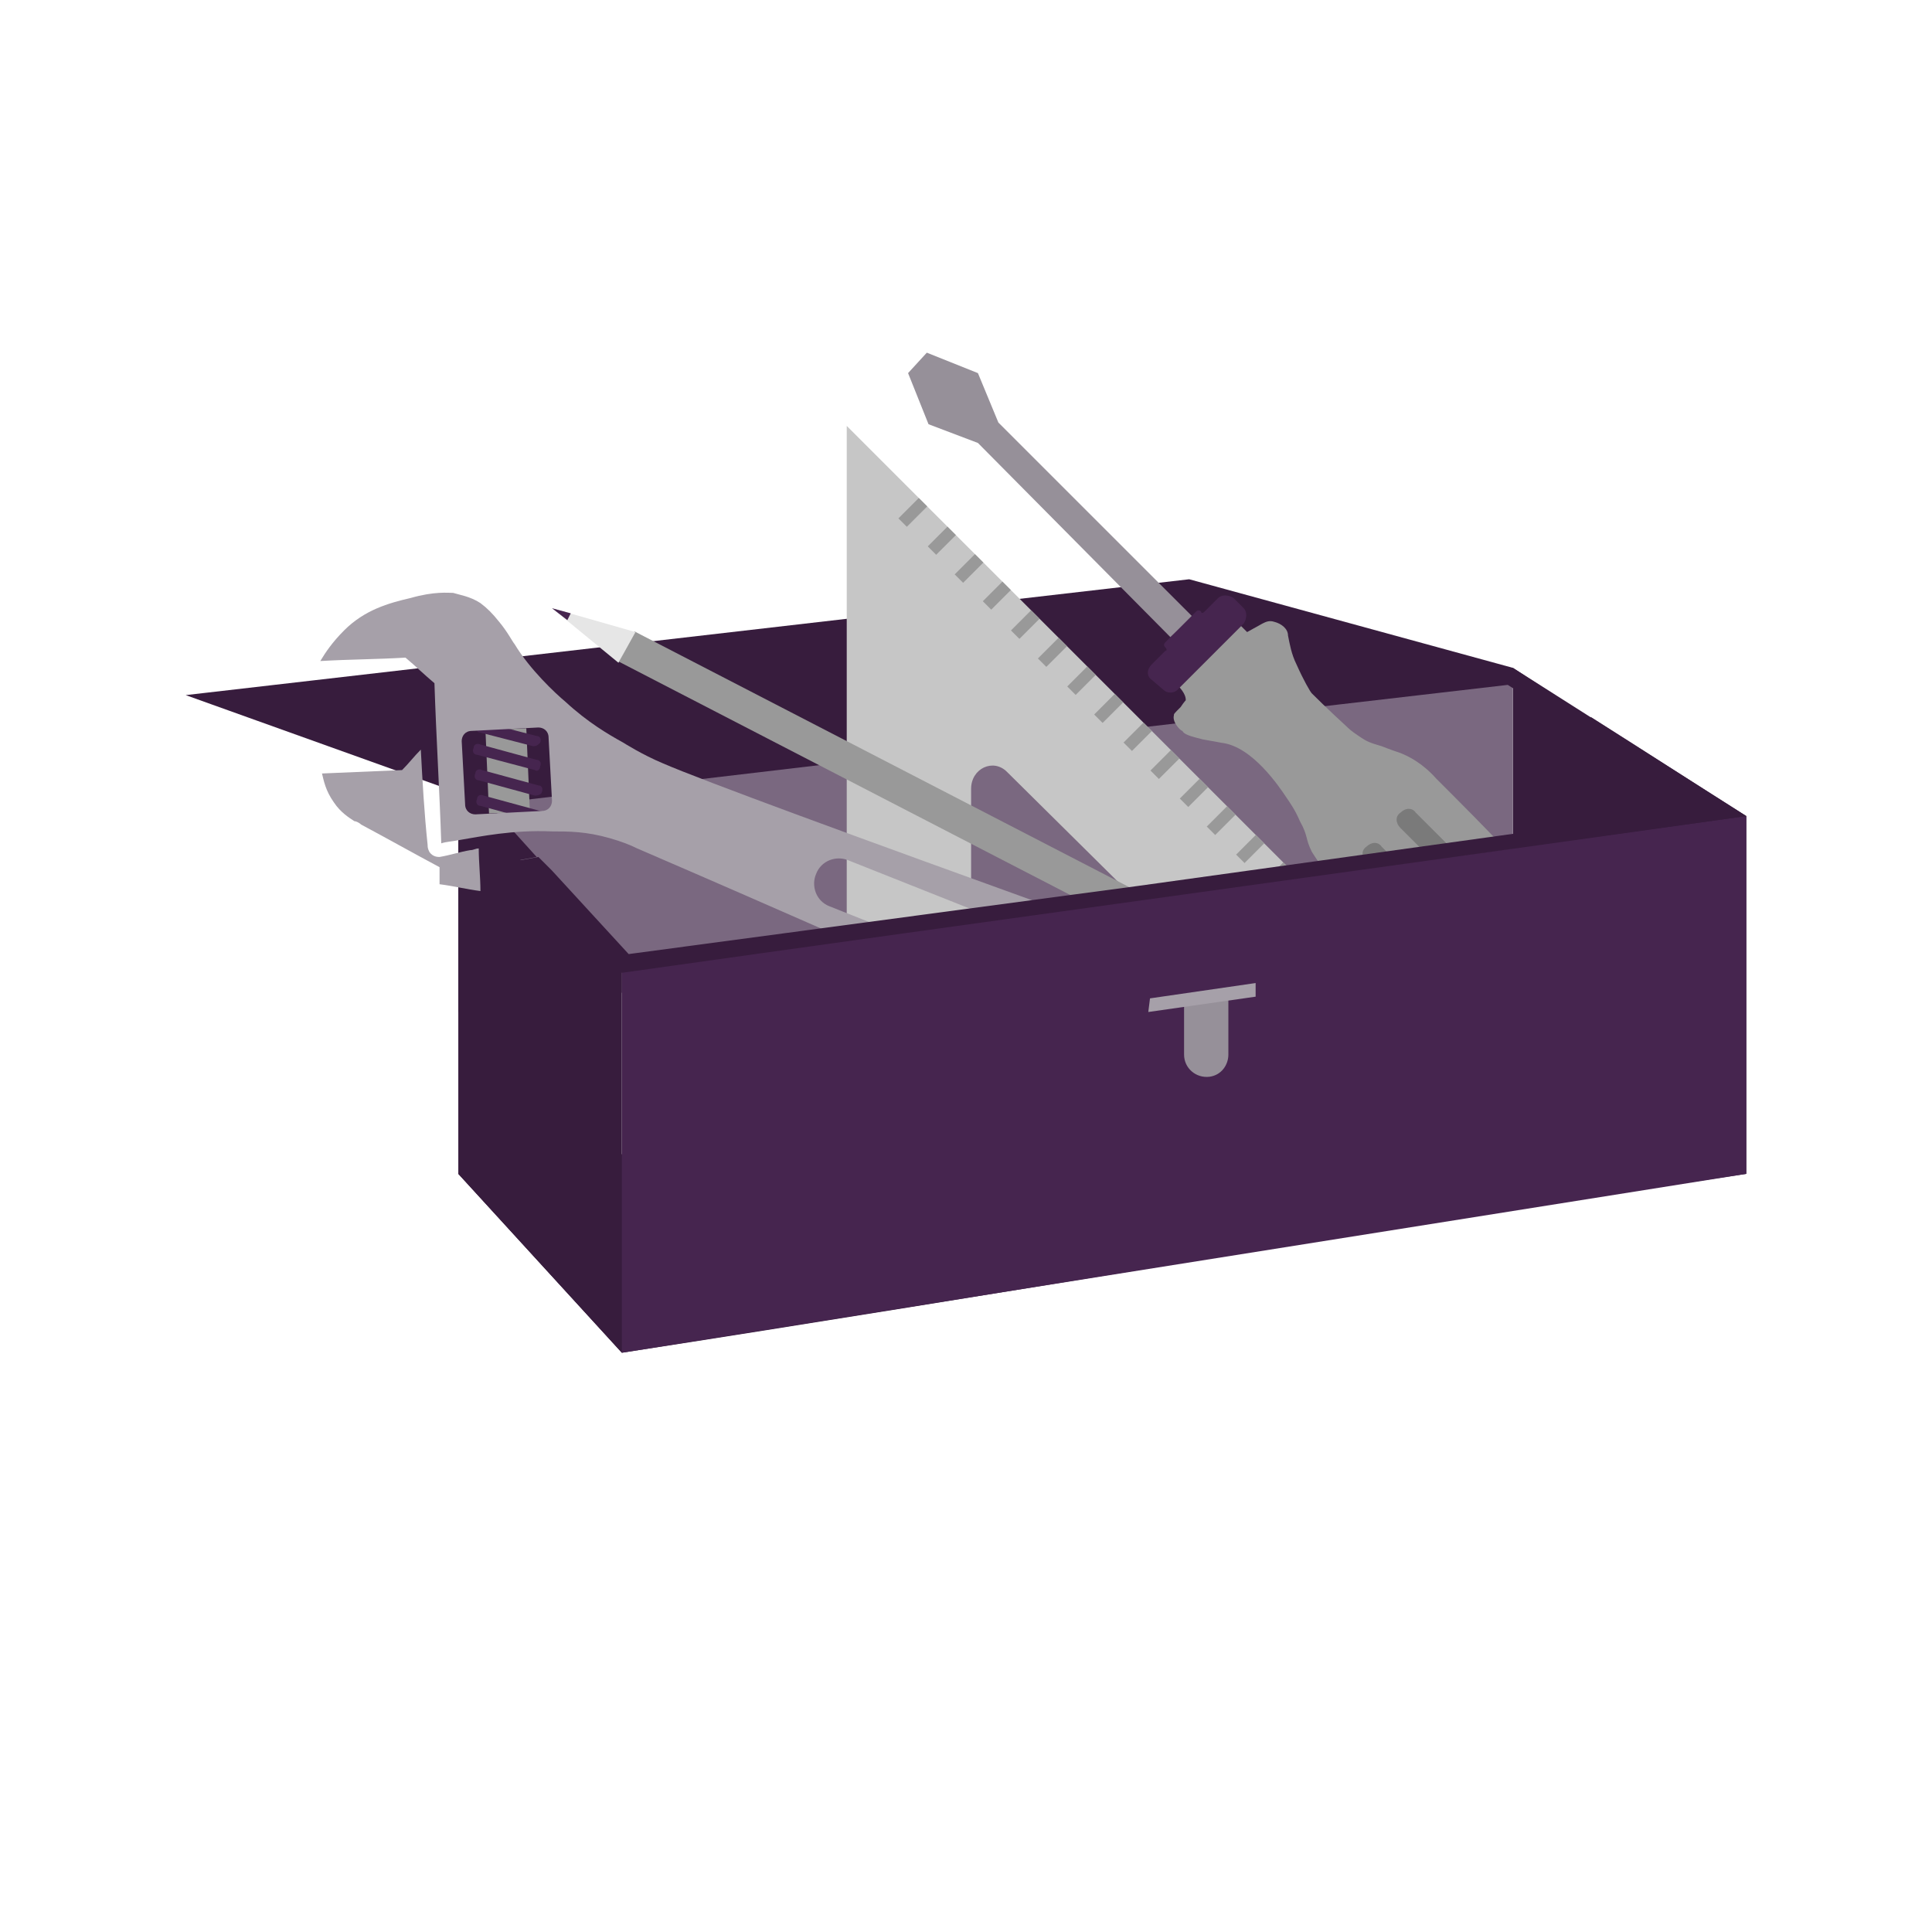 <?xml version="1.0" encoding="utf-8"?>
<!-- Generator: Adobe Illustrator 26.5.0, SVG Export Plug-In . SVG Version: 6.00 Build 0)  -->
<svg version="1.1" id="Laag_1" xmlns="http://www.w3.org/2000/svg" xmlns:xlink="http://www.w3.org/1999/xlink" x="0px" y="0px"
	 viewBox="0 0 113.4 113.4" style="enable-background:new 0 0 113.4 113.4;" xml:space="preserve">
<style type="text/css">
	.st0{fill:#46254F;}
	.st1{fill:none;stroke:#46254F;stroke-width:3;stroke-miterlimit:10;}
	.st2{fill:#FFFFFF;stroke:#46254F;stroke-width:3;stroke-miterlimit:10;}
	.st3{fill:none;stroke:#46254F;stroke-miterlimit:10;}
	.st4{fill:#34203D;}
	.st5{fill:#2C1C35;}
	.st6{fill:#2D1C35;}
	.st7{fill:#C6724C;}
	.st8{clip-path:url(#SVGID_00000173136938350503631640000000447509890607601062_);}
	.st9{fill:#AF5332;}
	.st10{fill:none;}
	.st11{fill:#51C185;}
	.st12{fill:#E5D2C7;}
	.st13{clip-path:url(#SVGID_00000130628268184977953140000013460191828736804247_);}
	.st14{fill:#F2E5DE;}
	.st15{fill:#3A2445;}
	.st16{clip-path:url(#SVGID_00000138531269622199221370000007153778260443401125_);}
	.st17{fill:#4CE593;}
	.st18{fill:#665270;}
	.st19{clip-path:url(#SVGID_00000067209010181597068740000003276113781919623843_);}
	.st20{clip-path:url(#SVGID_00000119832490529216345850000017666220467730259107_);}
	.st21{fill:#0295FF;}
	.st22{clip-path:url(#SVGID_00000123402515196585496160000011792638460276040857_);}
	.st23{fill:#F2F2F2;}
	.st24{fill:#C3BBC6;}
	.st25{clip-path:url(#SVGID_00000181050868196633686180000004977557378377075618_);}
	.st26{fill:#543D5E;}
	.st27{clip-path:url(#SVGID_00000174561546125194049560000000479232705538495674_);}
	.st28{clip-path:url(#SVGID_00000041289125242761195210000001067368966325735327_);}
	.st29{clip-path:url(#SVGID_00000142166128910549704640000002711810999248727425_);}
	.st30{fill:#C7724C;}
	.st31{clip-path:url(#SVGID_00000178204363950344792800000004313430374626214069_);}
	.st32{fill:#4B4668;}
	.st33{clip-path:url(#SVGID_00000155828814926720232030000014052396818180886677_);}
	.st34{fill:#999999;}
	.st35{fill:#C2BAC5;}
	.st36{fill:#F6F6F6;}
	.st37{fill:#45254E;}
	.st38{fill:#F1F1F1;}
	.st39{fill:#C6C6C6;}
	.st40{fill:#A6A0A9;}
	.st41{fill:#371C3D;}
	.st42{fill:#7A6880;}
	.st43{fill:#9D9D9C;}
	.st44{fill:#969099;}
	.st45{fill:#FFFFFF;}
	.st46{fill:none;stroke:#999999;stroke-width:3;stroke-miterlimit:10;}
	.st47{fill:#FFFFFF;stroke:#999999;stroke-width:3;stroke-miterlimit:10;}
	.st48{fill:#E6E6E6;}
	.st49{clip-path:url(#SVGID_00000106844639631281855630000009568864857059697087_);fill:#999999;}
	.st50{clip-path:url(#SVGID_00000011025468502841063670000009892495745529614000_);fill:#999999;}
	.st51{clip-path:url(#SVGID_00000009568611858464419160000008369487869228261799_);fill:#999999;}
	.st52{clip-path:url(#SVGID_00000074434852081954193930000015696764565064144563_);fill:#999999;}
	.st53{clip-path:url(#SVGID_00000096768207112608033040000015138430451217284013_);fill:#999999;}
	.st54{clip-path:url(#SVGID_00000150076749770898683150000001481628529308460945_);fill:#999999;}
	.st55{clip-path:url(#SVGID_00000177482028658980556810000005785334026374541490_);fill:#999999;}
	.st56{clip-path:url(#SVGID_00000031197533370810444500000002453371214440051330_);fill:#999999;}
	.st57{clip-path:url(#SVGID_00000103251755104688490500000010321149147189981077_);fill:#999999;}
	.st58{clip-path:url(#SVGID_00000018926966448317845530000003612125105394483366_);fill:#999999;}
	.st59{clip-path:url(#SVGID_00000128477207722688378780000017005437552207315612_);fill:#999999;}
	.st60{clip-path:url(#SVGID_00000050660975854604070140000005393332680223845280_);fill:#999999;}
	.st61{fill:#7A7A7A;}
	.st62{fill:#6A5B6F;}
	.st63{fill:none;stroke:#999999;stroke-miterlimit:10;}
	.st64{fill:none;stroke:#46254F;stroke-width:3;stroke-linecap:round;stroke-miterlimit:10;}
	.st65{fill:none;stroke:#999999;stroke-width:3;stroke-linecap:round;stroke-miterlimit:10;}
	.st66{fill:#FFFFFF;stroke:#E6E6E6;stroke-miterlimit:10;}
	.st67{fill:none;stroke:#999999;stroke-width:2;stroke-linecap:round;stroke-linejoin:round;stroke-miterlimit:10;}
	.st68{fill:none;stroke:#999999;stroke-width:2;stroke-linecap:round;stroke-miterlimit:10;}
	.st69{fill:none;stroke:#46254F;stroke-width:2;stroke-linecap:round;stroke-linejoin:round;stroke-miterlimit:10;}
	.st70{fill:none;stroke:#46254F;stroke-width:2;stroke-linecap:round;stroke-miterlimit:10;}
	.st71{fill:#E6E6E6;stroke:#999999;stroke-miterlimit:10;}
	.st72{fill:#E6E6E6;stroke:#46254F;stroke-miterlimit:10;}
	.st73{fill:#999999;stroke:#E6E6E6;stroke-miterlimit:10;}
	.st74{fill:#46254F;stroke:#E6E6E6;stroke-miterlimit:10;}
	.st75{clip-path:url(#SVGID_00000106843030412671255820000007738643561721850286_);fill:#E6E6E6;}
	.st76{clip-path:url(#SVGID_00000003783811234008144300000000115753769759713192_);fill:#E6E6E6;}
	.st77{clip-path:url(#SVGID_00000107575908493992976830000007949818690834429850_);fill:#E6E6E6;}
	.st78{clip-path:url(#SVGID_00000163771078671269885520000002883670334404812218_);fill:#E6E6E6;}
	.st79{clip-path:url(#SVGID_00000026146421638301582690000013197790421949013897_);fill:#E6E6E6;}
	.st80{clip-path:url(#SVGID_00000132773790665759924870000017899664516164811405_);fill:#E6E6E6;}
	.st81{clip-path:url(#SVGID_00000065760971979799319770000016050387362902467750_);fill:#E6E6E6;}
	.st82{clip-path:url(#SVGID_00000111887427408702344260000011678082533367259809_);fill:#E6E6E6;}
	.st83{clip-path:url(#SVGID_00000174595526905252002860000003415616023741024133_);fill:#E6E6E6;}
	.st84{clip-path:url(#SVGID_00000096761413335760379040000013218880824203460799_);fill:#E6E6E6;}
	.st85{clip-path:url(#SVGID_00000137854904630742748020000004537685484786002574_);fill:#999999;}
	.st86{clip-path:url(#SVGID_00000105393183206467563930000007969580275301661865_);fill:#999999;}
	.st87{fill:none;stroke:#999999;stroke-width:4;stroke-miterlimit:10;}
	.st88{fill:none;stroke:#46254F;stroke-width:4;stroke-miterlimit:10;}
	.st89{opacity:0.68;fill:#46254F;}
	.st90{clip-path:url(#SVGID_00000163786490316428858190000009391209785599905704_);}
	.st91{clip-path:url(#SVGID_00000117667865835011053970000007290122843903857084_);}
	.st92{clip-path:url(#SVGID_00000055701961901537784960000013065248967290028461_);}
	.st93{clip-path:url(#SVGID_00000034791487337729461160000010245723236949240733_);}
	.st94{clip-path:url(#SVGID_00000010999042625649778520000010849299253801670298_);}
	.st95{clip-path:url(#SVGID_00000003813326887695861430000007921509930482343094_);}
	.st96{fill:none;stroke:#FFFFFF;stroke-width:0.8;stroke-miterlimit:10;}
	.st97{clip-path:url(#SVGID_00000100380257383688044340000001067134379110353563_);}
	.st98{clip-path:url(#SVGID_00000034083136593795207570000013089011502966791847_);}
	.st99{clip-path:url(#SVGID_00000085214722126027051180000012175904685324850075_);fill:#999999;}
	.st100{clip-path:url(#SVGID_00000048482745030753263780000000921087801623946672_);fill:#46254F;}
	.st101{clip-path:url(#SVGID_00000122720447087105274100000004103024399348149169_);fill:#999999;}
	.st102{fill:none;stroke:#E6E6E6;stroke-miterlimit:10;}
	.st103{clip-path:url(#SVGID_00000005970922038439093810000003765415494996170921_);fill:#46254F;}
	.st104{clip-path:url(#SVGID_00000017492397520147299180000004865229709090223262_);fill:#999999;}
	.st105{clip-path:url(#SVGID_00000013195263375452271410000003080259786480404383_);fill:#999999;}
	.st106{clip-path:url(#SVGID_00000155118744179460190010000000530901544433318051_);fill:#46254F;}
	.st107{clip-path:url(#SVGID_00000139992888778682658660000003609955037335556766_);fill:#46254F;}
	.st108{clip-path:url(#SVGID_00000088823802600814940070000007040504774521135763_);fill:#46254F;}
	.st109{clip-path:url(#SVGID_00000044896947599329133970000011689732361844676239_);fill:#999999;}
	.st110{clip-path:url(#SVGID_00000142886683582722986670000014175081636431471255_);fill:#999999;}
	.st111{clip-path:url(#SVGID_00000049223662163893326290000000037202751332291237_);fill:#46254F;}
	.st112{clip-path:url(#SVGID_00000097483290767742394010000001628513515138383278_);fill:#46254F;}
	.st113{clip-path:url(#SVGID_00000002346643671796874290000010860971822925993097_);fill:#999999;}
	.st114{clip-path:url(#SVGID_00000041288673773041191800000016457986240609061523_);fill:#999999;}
	.st115{clip-path:url(#SVGID_00000163037430106756299190000014761475963891167661_);fill:#46254F;}
	.st116{clip-path:url(#SVGID_00000130626208621761187880000017237952881180628866_);fill:#7A6880;}
	.st117{clip-path:url(#SVGID_00000178919800559394451800000018334005805739525014_);fill:#46254F;}
	.st118{clip-path:url(#SVGID_00000152254142551112362820000014623184502599676057_);fill:#999999;}
	.st119{clip-path:url(#SVGID_00000077284805759498443190000011549819352713719982_);fill:#7A6880;}
	.st120{clip-path:url(#SVGID_00000031180045455031362670000008717395412915155638_);fill:#371C3D;}
	.st121{clip-path:url(#SVGID_00000005234561384814331980000005465923632625917864_);fill:#46254F;}
	.st122{fill:#7A6880;stroke:#46254F;stroke-miterlimit:10;}
	.st123{fill:#FAA90E;stroke:#46254F;stroke-miterlimit:10;}
	.st124{fill:#51C185;stroke:#46254F;stroke-miterlimit:10;}
	.st125{fill:#0295FF;stroke:#46254F;stroke-miterlimit:10;}
	.st126{fill:#D0C9D3;}
	.st127{fill:#6E5E74;}
	.st128{fill:#FF0357;}
	.st129{fill:#C41E4D;}
	.st130{fill:#897E8F;}
	.st131{clip-path:url(#SVGID_00000156582703559313968950000018007284596389765785_);fill:#999999;}
	.st132{clip-path:url(#SVGID_00000168115121470391275680000003328024355657192837_);fill:#8CC63F;}
	.st133{clip-path:url(#SVGID_00000158732010021665831040000007976186872027705251_);fill:#0071BC;}
	.st134{clip-path:url(#SVGID_00000008128725294844091000000006002274922893823381_);fill:#FBB03B;}
	.st135{opacity:0.34;fill:#F1F1F1;}
	.st136{fill:none;stroke:#7A6880;stroke-width:8;stroke-miterlimit:10;}
	.st137{fill:#E5D9EB;}
	.st138{fill:#FFFFFF;stroke:#46254F;stroke-miterlimit:10;}
	.st139{fill:#FFFFFF;stroke:#999999;stroke-miterlimit:10;}
	.st140{clip-path:url(#SVGID_00000149370238897080061380000013345432847519162517_);}
	.st141{clip-path:url(#SVGID_00000028301616169688826410000000854722682052834456_);}
	.st142{clip-path:url(#SVGID_00000132080830287325733040000006201878299721336976_);}
	.st143{clip-path:url(#SVGID_00000126315411904783737650000010802154206033172906_);}
	.st144{clip-path:url(#SVGID_00000155866524706833134430000000789974089335817138_);}
	.st145{clip-path:url(#SVGID_00000045610527416895225430000001031919423991583162_);}
	.st146{fill:none;stroke:#46254F;stroke-width:1.4;stroke-miterlimit:10;}
	.st147{fill:none;stroke:#999999;stroke-width:1.4;stroke-miterlimit:10;}
	.st148{fill:#FAA90E;}
	.st149{clip-path:url(#SVGID_00000111190738726048425370000011956451661806376579_);}
	.st150{clip-path:url(#SVGID_00000039124112366509463440000004419732231736269753_);}
	.st151{clip-path:url(#SVGID_00000001633178252298865950000003256815722907141258_);}
	.st152{clip-path:url(#SVGID_00000079484596264707673460000016025705354537690291_);}
	.st153{clip-path:url(#SVGID_00000158719996281235581470000013971827999878743451_);}
	.st154{clip-path:url(#SVGID_00000111909259868081774510000011686484539075935931_);}
	.st155{clip-path:url(#SVGID_00000067926689940533528600000011275326390754596499_);}
	.st156{clip-path:url(#SVGID_00000022556050289778835640000011162591273926330268_);}
	.st157{clip-path:url(#SVGID_00000177450214622147856770000013159341822813184944_);}
	.st158{clip-path:url(#SVGID_00000093145909839179379360000003629517919731597979_);}
	.st159{clip-path:url(#SVGID_00000126308101424746227390000007006451688602612651_);}
	.st160{clip-path:url(#SVGID_00000070101675242353558910000007780867925718633658_);}
	.st161{clip-path:url(#SVGID_00000095323013477477748420000016026857527475980939_);}
	.st162{clip-path:url(#SVGID_00000113335407433815641240000011383382239348554661_);}
	.st163{clip-path:url(#SVGID_00000143597836854847491920000012569184903601099141_);}
	.st164{clip-path:url(#SVGID_00000159450013331723643840000005733942711653930169_);}
	.st165{clip-path:url(#SVGID_00000160149795562886715850000000899522036277403324_);}
	.st166{clip-path:url(#SVGID_00000161598456078826379900000008912725564748874419_);}
	.st167{clip-path:url(#SVGID_00000080911065515604312960000011366793996287910805_);}
	.st168{clip-path:url(#SVGID_00000161631880926311239810000015883721786103264418_);}
	.st169{clip-path:url(#SVGID_00000111176859160436659790000015090279573306267266_);}
	.st170{clip-path:url(#SVGID_00000057849851513285238040000006099142493584973744_);}
	.st171{clip-path:url(#SVGID_00000169550359426464718690000012014759761007202478_);}
	.st172{clip-path:url(#SVGID_00000152962764665546001390000010343810077480302517_);}
	.st173{clip-path:url(#SVGID_00000023986783204543520040000015166305427815807635_);}
	.st174{clip-path:url(#SVGID_00000181059823684529462740000002679736401679603378_);}
	.st175{clip-path:url(#SVGID_00000013160301348431929680000009698588592827019154_);}
	.st176{clip-path:url(#SVGID_00000139278748343413169620000009644196248676303788_);}
	.st177{clip-path:url(#SVGID_00000128464394566931419350000012127167124843539624_);}
	.st178{clip-path:url(#SVGID_00000054223852707479933990000001217220990983535264_);}
	.st179{clip-path:url(#SVGID_00000143596545930949050630000010522093780089544091_);}
	.st180{clip-path:url(#SVGID_00000069379124006919731820000012640845659921668492_);}
	.st181{clip-path:url(#SVGID_00000022561491861464935090000002107807888885867432_);}
	.st182{clip-path:url(#SVGID_00000080925635132859527130000012942759126680541596_);}
	.st183{clip-path:url(#SVGID_00000152232813314152019920000015091565344980343739_);}
	.st184{clip-path:url(#SVGID_00000097498594122197543650000003990071513203518908_);}
	.st185{clip-path:url(#SVGID_00000102502662289432468120000004416907582507025846_);}
	.st186{clip-path:url(#SVGID_00000044875450917657133450000017024560222183637382_);}
	.st187{clip-path:url(#SVGID_00000134954516522742109440000015669414185972484507_);}
	.st188{clip-path:url(#SVGID_00000133512930975458421590000000161449792102412684_);}
	.st189{clip-path:url(#SVGID_00000049918042788731992280000015162692280988942755_);}
	.st190{clip-path:url(#SVGID_00000129199817647739538140000004972294193749305267_);}
	.st191{clip-path:url(#SVGID_00000148653574257530182990000017312167607944952996_);}
	.st192{clip-path:url(#SVGID_00000148656419069761993650000004399229747012714930_);}
	.st193{clip-path:url(#SVGID_00000112627968566892460060000009498332011674622857_);}
	.st194{clip-path:url(#SVGID_00000072987201776951813190000004636965569633438375_);}
	.st195{clip-path:url(#SVGID_00000132773546117573386730000003691090629348159154_);}
	.st196{clip-path:url(#SVGID_00000165213308770362587980000006200787224987109509_);}
	.st197{clip-path:url(#SVGID_00000067954197602657485550000015184180809298074547_);}
	.st198{clip-path:url(#SVGID_00000107582134422440164240000001137021468442448527_);}
	.st199{clip-path:url(#SVGID_00000065064350440520335200000002450568399156818821_);}
	.st200{clip-path:url(#SVGID_00000138551186518557269650000004469754995468681108_);}
	.st201{clip-path:url(#SVGID_00000036934881987753166490000005579865227319608982_);}
	.st202{clip-path:url(#SVGID_00000052791217927413314670000013978053361975877271_);}
	.st203{clip-path:url(#SVGID_00000166661048870189381570000005528934149464918975_);}
	.st204{clip-path:url(#SVGID_00000167380938704829513670000005258816620176987276_);}
	.st205{clip-path:url(#SVGID_00000044177167613606441410000008376206903823641785_);}
	.st206{clip-path:url(#SVGID_00000103964944461670397460000014480025626169516212_);}
	.st207{clip-path:url(#SVGID_00000122705137790986494930000004290162605206449063_);}
	.st208{clip-path:url(#SVGID_00000103252007943767721460000009596458228753102232_);}
	.st209{fill:none;stroke:#371C3D;stroke-width:3;stroke-miterlimit:10;}
	.st210{clip-path:url(#SVGID_00000065754773331360548580000014672751698527365267_);}
	.st211{clip-path:url(#SVGID_00000038381205126306651080000011753815248320828832_);}
	.st212{clip-path:url(#SVGID_00000029734800440350585780000008304407517869836940_);}
	.st213{clip-path:url(#SVGID_00000048477900262959872590000001501569097912450960_);}
	.st214{clip-path:url(#SVGID_00000044896187894718193160000016857703954888579762_);}
	.st215{clip-path:url(#SVGID_00000042005797475443048410000003745842504036019130_);}
	.st216{clip-path:url(#SVGID_00000174562265372425241380000009294886740310585763_);}
	.st217{clip-path:url(#SVGID_00000145779431683385282660000002851145569490098108_);}
	.st218{clip-path:url(#SVGID_00000067919517164871273320000016449827147040548282_);}
	.st219{clip-path:url(#SVGID_00000031170477474792206250000015912685637887306128_);}
	.st220{clip-path:url(#SVGID_00000034767971376287553870000013083230911737159351_);}
	.st221{clip-path:url(#SVGID_00000090274883781180502430000007412280891898352790_);}
	.st222{fill:none;stroke:#7A7A7A;stroke-width:3;stroke-miterlimit:10;}
	.st223{clip-path:url(#SVGID_00000169519301900525173810000001142531094904092807_);}
	.st224{clip-path:url(#SVGID_00000070105570295318174850000014378375655785908101_);}
	.st225{clip-path:url(#SVGID_00000123401681903129884620000017823127809962853795_);}
	.st226{clip-path:url(#SVGID_00000033344737975569755920000003112013411567242171_);}
	.st227{clip-path:url(#SVGID_00000073719816142177148440000018240529162528699813_);}
	.st228{clip-path:url(#SVGID_00000166648536891928059310000012949598755324727208_);}
	.st229{clip-path:url(#SVGID_00000165213666051927761600000012845765341399909051_);}
	.st230{clip-path:url(#SVGID_00000047780194625256159910000009345150453639758006_);}
	.st231{clip-path:url(#SVGID_00000062899851954697548320000004128864792807621508_);}
	.st232{clip-path:url(#SVGID_00000008832287669211680370000011367108504762986672_);}
	.st233{clip-path:url(#SVGID_00000004522161855165430560000018322756874371282360_);}
	.st234{clip-path:url(#SVGID_00000125574308488186890710000002955102431082496137_);}
	.st235{clip-path:url(#SVGID_00000111186487881899179840000018278379921714253477_);}
	.st236{clip-path:url(#SVGID_00000136393110998847627330000002531961549051930020_);}
	.st237{clip-path:url(#SVGID_00000047764214889923032740000013612762186646879390_);}
	.st238{clip-path:url(#SVGID_00000082347135426990247040000003923726107433478813_);}
	.st239{clip-path:url(#SVGID_00000047019780932117744530000003727279763768616336_);}
	.st240{clip-path:url(#SVGID_00000075874788348816991890000015002010102066291340_);}
	.st241{clip-path:url(#SVGID_00000148640711762157565100000013290991485763331727_);}
	.st242{clip-path:url(#SVGID_00000030483304589014450190000005617183245642218674_);}
	.st243{clip-path:url(#SVGID_00000079484308466299560860000003944987842339515029_);}
	.st244{clip-path:url(#SVGID_00000010293151372029138740000008875147126702074036_);}
	.st245{clip-path:url(#SVGID_00000011730311455515139730000012774334249246301065_);}
	.st246{clip-path:url(#SVGID_00000064319813293389482940000018400985017360068751_);}
	.st247{clip-path:url(#SVGID_00000171721877230731420710000018346258276332952962_);}
	.st248{clip-path:url(#SVGID_00000056419989836005883560000018071270051351457680_);}
	.st249{clip-path:url(#SVGID_00000036947964267705513750000005729114458871827891_);}
	.st250{clip-path:url(#SVGID_00000070821101078497482780000003065588256593793970_);fill:#51C185;}
	.st251{clip-path:url(#SVGID_00000117639356424301665580000006319201553152758432_);}
	.st252{clip-path:url(#SVGID_00000021099755565793149690000009846173823255215266_);}
	.st253{clip-path:url(#SVGID_00000005268054251355754740000003091885724212467619_);}
	.st254{clip-path:url(#SVGID_00000117666017034904925270000017298402253645376176_);}
	.st255{clip-path:url(#SVGID_00000043425787952147351690000011973413989171802244_);}
	.st256{clip-path:url(#SVGID_00000032634269540533585740000012793183687788510387_);}
	.st257{clip-path:url(#SVGID_00000000192271901510836580000015824206047061290651_);}
	.st258{clip-path:url(#SVGID_00000103258052709204016810000004597591956455253910_);}
	.st259{clip-path:url(#SVGID_00000057828674569244900270000000019463188445460646_);}
	.st260{clip-path:url(#SVGID_00000173876684057154425660000005401145904333521829_);}
	.st261{clip-path:url(#SVGID_00000158739156585574780610000008665149390665831302_);}
	.st262{clip-path:url(#SVGID_00000013176245736494988060000010712601174038183866_);}
	.st263{fill:#E6007E;}
	.st264{fill:#A75D43;}
	.st265{fill:url(#man_1_Orginal_1-4_00000039844179771079845400000000809873949856166274_);}
	.st266{fill:#8A7E91;}
	.st267{clip-path:url(#SVGID_00000176765833110087939200000004253624199024528795_);}
	.st268{clip-path:url(#SVGID_00000085242021959917986140000017994925667678830009_);}
	.st269{fill:#9D90A3;}
	.st270{clip-path:url(#SVGID_00000161625253777043704330000018127128948584668571_);}
	.st271{clip-path:url(#SVGID_00000122712755522667106210000011328057484921586594_);}
	.st272{clip-path:url(#SVGID_00000027568741394130049950000014179651658127664305_);}
	.st273{clip-path:url(#SVGID_00000048459531155630791120000008055985387683554226_);}
	.st274{clip-path:url(#SVGID_00000166664009003351861800000005363123586879357611_);}
	.st275{clip-path:url(#SVGID_00000009562644751621686520000002952774147965308818_);}
	.st276{clip-path:url(#SVGID_00000127010833408615389070000010877583170975786409_);}
	.st277{clip-path:url(#SVGID_00000113316847731085728170000010463966379355417264_);}
	.st278{clip-path:url(#SVGID_00000069399835721845051220000017511283623338099384_);}
	.st279{clip-path:url(#SVGID_00000170979966643881842590000002159517391364514725_);}
	.st280{clip-path:url(#SVGID_00000134944281430946883970000014787528573799188897_);}
	.st281{clip-path:url(#SVGID_00000107568748217624972560000001947021197860947370_);}
	.st282{clip-path:url(#SVGID_00000151541052604760029440000003585485600771454648_);}
	.st283{clip-path:url(#SVGID_00000142141604087821408620000003033281377853078185_);}
	.st284{clip-path:url(#SVGID_00000103949145773771090120000001981509736299083912_);}
	.st285{clip-path:url(#SVGID_00000174585361520074237580000004362903374760990104_);}
	.st286{clip-path:url(#SVGID_00000000195697388421136980000007050886294440162992_);}
	.st287{clip-path:url(#SVGID_00000033367427157564440240000013755867633251789704_);}
	.st288{clip-path:url(#SVGID_00000176722360735009795120000011845464430841846929_);}
	.st289{clip-path:url(#SVGID_00000163052496571507712480000013913936187845699501_);}
	.st290{clip-path:url(#SVGID_00000116233045115200879960000006668526705119906971_);}
	.st291{clip-path:url(#SVGID_00000065772533507224399780000002841690488706931843_);}
	.st292{clip-path:url(#SVGID_00000107569496774605928060000008967862286575878556_);}
	.st293{clip-path:url(#SVGID_00000145767042489635796940000009815247117009897109_);}
	.st294{clip-path:url(#SVGID_00000009579780287010701360000013406536970975346333_);}
	.st295{clip-path:url(#SVGID_00000168116601549523322580000011341959445475731107_);}
	.st296{clip-path:url(#SVGID_00000000223346323862099440000006551377168619527581_);}
	.st297{clip-path:url(#SVGID_00000121978189126675375000000005288097635776050586_);}
	.st298{clip-path:url(#SVGID_00000037651994605329704430000008370388214544561029_);}
	.st299{clip-path:url(#SVGID_00000049919193917030826530000012296754873247357065_);}
	.st300{clip-path:url(#SVGID_00000069386213776566868090000014708153157775669925_);}
	.st301{clip-path:url(#SVGID_00000062900201759282110710000017658678421301801621_);}
	.st302{clip-path:url(#SVGID_00000033344840418730900300000010773683934030654370_);}
	.st303{clip-path:url(#SVGID_00000006685477273364225940000001951475125001637254_);}
	.st304{clip-path:url(#SVGID_00000130629796161535615140000017117115139384350357_);}
	.st305{clip-path:url(#SVGID_00000072997525811055295070000018314217720463861151_);}
	.st306{clip-path:url(#SVGID_00000081630347692081363480000002671147607191181461_);}
	.st307{clip-path:url(#SVGID_00000098200620314474878150000012271705420977492660_);}
	.st308{clip-path:url(#SVGID_00000169557466376916571970000002966718535632218802_);}
	.st309{clip-path:url(#SVGID_00000142881489806708487130000016608595970260408239_);}
	.st310{clip-path:url(#SVGID_00000060011863103644913090000010398073337711474111_);}
	.st311{clip-path:url(#SVGID_00000078746111998342274240000000398561816179377326_);}
	.st312{clip-path:url(#SVGID_00000103983137570618250550000016625903252779059391_);}
	.st313{clip-path:url(#SVGID_00000161600019871149947340000000750786340630506404_);}
	.st314{clip-path:url(#SVGID_00000106136038959094841340000003006911075291871117_);}
	.st315{clip-path:url(#SVGID_00000160172183029825971990000009675371227565849020_);}
	.st316{clip-path:url(#SVGID_00000124128766142533359610000013412532680354868150_);}
	.st317{clip-path:url(#SVGID_00000048500906608124373490000003329657215164855950_);}
	.st318{clip-path:url(#SVGID_00000150085724755867774740000015509288279774392237_);}
	.st319{clip-path:url(#SVGID_00000164512854292567543950000009008604936202997144_);}
	.st320{clip-path:url(#SVGID_00000021081807017333460430000006941682663848438166_);}
	.st321{clip-path:url(#SVGID_00000152234547353881629480000014074363123855797902_);}
	.st322{clip-path:url(#SVGID_00000088117822334093882580000008270840948239490997_);}
	.st323{clip-path:url(#SVGID_00000071541402059979026630000004605518933399613108_);}
	.st324{clip-path:url(#SVGID_00000093174861201129436320000014585556231074033586_);}
	.st325{clip-path:url(#SVGID_00000159448399808302733680000006365539167016468357_);}
	.st326{clip-path:url(#SVGID_00000116198542264135952890000003677586698875473040_);}
	.st327{clip-path:url(#SVGID_00000067196061177922400280000007704680597987415730_);}
	.st328{clip-path:url(#SVGID_00000133519648010202880380000002237321451587584949_);}
	.st329{clip-path:url(#SVGID_00000122696462278942075650000005147237512116801164_);}
	.st330{clip-path:url(#SVGID_00000170969549095736744490000007584263318395366279_);}
	.st331{clip-path:url(#SVGID_00000172433861747471043410000004933486822297632939_);}
	.st332{clip-path:url(#SVGID_00000102504668531677329600000011415621149781859235_);}
	.st333{clip-path:url(#SVGID_00000114052297043026143090000005998578909290243491_);}
	.st334{clip-path:url(#SVGID_00000111178948898583771920000001668857496945151623_);}
	.st335{clip-path:url(#SVGID_00000145765042657391139030000006747690914374673814_);}
	.st336{clip-path:url(#SVGID_00000127742362773167794570000009635297848657364377_);}
	.st337{clip-path:url(#SVGID_00000078014440431221997630000006234962283275195838_);}
	.st338{clip-path:url(#SVGID_00000128475254309145674570000002058414666511797126_);}
	.st339{clip-path:url(#SVGID_00000164483977836405653160000002939067237366257044_);}
	.st340{clip-path:url(#SVGID_00000115505871014566716480000018229266474100652207_);}
	.st341{clip-path:url(#SVGID_00000070091193157553026080000011434989663161624249_);}
	.st342{clip-path:url(#SVGID_00000084493757686941121760000016917380964211109033_);}
	.st343{clip-path:url(#SVGID_00000161603881740227006440000006345646847682907019_);}
	.st344{clip-path:url(#SVGID_00000169515914133523305910000003151430581234864047_);}
	.st345{clip-path:url(#SVGID_00000125586071700876712050000016914562326993268891_);}
	.st346{clip-path:url(#SVGID_00000054980765419141906650000011129512064318456751_);}
	.st347{clip-path:url(#SVGID_00000021116106437360891180000017902995248932065427_);}
	.st348{clip-path:url(#SVGID_00000022554493691609829990000013143839261540139157_);}
	.st349{clip-path:url(#SVGID_00000142877868249469980500000011942314759874201240_);}
	.st350{clip-path:url(#SVGID_00000055707391440879696400000016054710294854131874_);}
	.st351{clip-path:url(#SVGID_00000074419249230613307460000006245997457958846104_);}
	.st352{clip-path:url(#SVGID_00000031179350559000173170000018165984439632943495_);}
	.st353{fill:#2D2E83;stroke:#FFFFFF;stroke-width:2;stroke-linecap:round;stroke-linejoin:round;stroke-miterlimit:10;}
	.st354{clip-path:url(#SVGID_00000065772159798622477230000000220217696959766944_);}
	.st355{clip-path:url(#SVGID_00000096021912400461622320000000797394144878143916_);}
	.st356{clip-path:url(#SVGID_00000010989721180311166400000009163234623085260942_);}
	.st357{clip-path:url(#SVGID_00000163767620795057651260000000926795714740909954_);}
	.st358{clip-path:url(#SVGID_00000042016975055288993760000016820769095611848076_);}
	.st359{clip-path:url(#SVGID_00000017486528335983122380000012516666186708858555_);}
	.st360{clip-path:url(#SVGID_00000068657275063710817170000011764137813042194064_);}
	.st361{clip-path:url(#SVGID_00000075859107958137861350000003433083143773069696_);}
	.st362{clip-path:url(#SVGID_00000000912528408542690450000004478031777271142835_);}
	.st363{clip-path:url(#SVGID_00000016077564468289550140000011782964849636619961_);}
	.st364{clip-path:url(#SVGID_00000141420670942696538480000011988737991336303535_);}
	.st365{clip-path:url(#SVGID_00000024701751654112379990000011940125124881048726_);}
	.st366{clip-path:url(#SVGID_00000150796614805743455390000012680626450232079806_);}
	.st367{clip-path:url(#SVGID_00000001649806954350024480000010687053637273455259_);}
	.st368{clip-path:url(#SVGID_00000119825440243768307160000002438059307456680580_);}
	.st369{clip-path:url(#SVGID_00000083080271707225827840000009423427516439386013_);}
	.st370{clip-path:url(#SVGID_00000127040163538452992220000004025247404676728508_);}
	.st371{clip-path:url(#SVGID_00000088125157215203787310000000746354074680167335_);}
	.st372{clip-path:url(#SVGID_00000059291787409572833730000014431133981404602299_);}
	.st373{clip-path:url(#SVGID_00000020358914776056042990000000785356687910403483_);}
	.st374{clip-path:url(#SVGID_00000138541258466011607010000009661106775157650849_);}
	.st375{clip-path:url(#SVGID_00000074404311681908996450000011239674959296809102_);}
	.st376{clip-path:url(#SVGID_00000183238979696649685240000000387997374129428149_);}
	.st377{clip-path:url(#SVGID_00000141422255562240736170000008265636859463091881_);}
	.st378{clip-path:url(#SVGID_00000133503871131969724420000011385606074563678090_);}
	.st379{clip-path:url(#SVGID_00000171690467068826746840000013550282909825279911_);}
	.st380{clip-path:url(#SVGID_00000179607809306378459500000006852350597287560320_);}
	.st381{clip-path:url(#SVGID_00000033359998654787757260000014694478958427369139_);}
	.st382{clip-path:url(#SVGID_00000158745190658077342450000015713470894834460802_);}
	.st383{clip-path:url(#SVGID_00000171705437031959948830000013983002507122007708_);}
	.st384{clip-path:url(#SVGID_00000068666951656396323870000018214396838044810937_);}
	.st385{clip-path:url(#SVGID_00000093142531829981078680000007274110845751866046_);}
	.st386{clip-path:url(#SVGID_00000036227706101385166550000000317992407062489777_);}
	.st387{clip-path:url(#SVGID_00000103247090413296540770000012482716809135100840_);}
	.st388{clip-path:url(#SVGID_00000094576793597447562780000014188819125549654452_);}
	.st389{clip-path:url(#SVGID_00000150103173316367754390000002530224286056976270_);}
	.st390{clip-path:url(#SVGID_00000148625752783956757830000016443150998879594117_);}
	.st391{clip-path:url(#SVGID_00000049922173276299767630000016959065720323848847_);}
	.st392{clip-path:url(#SVGID_00000057149804137480744130000006672867411661003910_);}
	.st393{clip-path:url(#SVGID_00000169522412221933490930000005502025676223603338_);}
	.st394{fill:none;stroke:#999999;stroke-linecap:round;stroke-linejoin:round;stroke-miterlimit:10;}
	.st395{clip-path:url(#SVGID_00000057837487317864181410000009769602431295739327_);}
	.st396{clip-path:url(#SVGID_00000105398871618996833490000007554742537629088670_);}
	.st397{clip-path:url(#SVGID_00000073692540282218166990000018301424486984096412_);}
	.st398{clip-path:url(#SVGID_00000173840314285574550850000001496434041354855831_);}
	.st399{clip-path:url(#SVGID_00000093873153030295439360000004696079795291903653_);}
	.st400{clip-path:url(#SVGID_00000052091700498510922350000010741690215479473821_);}
	.st401{clip-path:url(#SVGID_00000034769677792481856730000013410081982524002452_);}
	.st402{clip-path:url(#SVGID_00000105423027340554917580000013491067649168225427_);}
	.st403{clip-path:url(#SVGID_00000050627376432648579520000012265661984222270622_);}
	.st404{clip-path:url(#SVGID_00000062876362671749395640000017925962743123374006_);}
	.st405{clip-path:url(#SVGID_00000029755387878180338620000003638420600320659095_);}
	.st406{clip-path:url(#SVGID_00000016792372105638968300000014982690410123491248_);}
	.st407{clip-path:url(#SVGID_00000088097150570757139340000005451169003186977665_);}
	.st408{clip-path:url(#SVGID_00000183248824752444672730000004358396976843199644_);}
	.st409{clip-path:url(#SVGID_00000167361479458229049650000017411533038027367853_);}
	.st410{clip-path:url(#SVGID_00000090280501694682812710000006589709363982806716_);}
	.st411{clip-path:url(#SVGID_00000029030546562644242880000011819424860523318657_);}
	.st412{clip-path:url(#SVGID_00000044138895245233843580000015521255287055310497_);}
	.st413{clip-path:url(#SVGID_00000138544615594770247520000013132824603220023722_);fill:#999999;}
	.st414{clip-path:url(#SVGID_00000148621472022260865320000003726034879346855580_);fill:#999999;}
	.st415{clip-path:url(#SVGID_00000014606063569905748530000005139272975990181812_);fill:#999999;}
	.st416{clip-path:url(#SVGID_00000150095013903534529850000001480407461252328596_);fill:#999999;}
	.st417{clip-path:url(#SVGID_00000011717724536401210350000012428073549039124876_);fill:#999999;}
	.st418{clip-path:url(#SVGID_00000138545233438169382170000014277416906043182241_);fill:#999999;}
	.st419{clip-path:url(#SVGID_00000152223400726568318780000017849822678849149056_);fill:#999999;}
	.st420{clip-path:url(#SVGID_00000110445004402778191840000016558621913436148114_);fill:#46254F;}
	.st421{clip-path:url(#SVGID_00000043451686915373901260000000360996150764664458_);fill:#46254F;}
	.st422{clip-path:url(#SVGID_00000046341799100541794860000010128289968092017068_);fill:#46254F;}
	.st423{clip-path:url(#SVGID_00000160896368285150727590000009852775887283743904_);fill:#46254F;}
	.st424{clip-path:url(#SVGID_00000062894723194684075320000011981066406739898023_);fill:#46254F;}
	.st425{clip-path:url(#SVGID_00000135675035336279767380000010181424584573951161_);fill:#46254F;}
	.st426{clip-path:url(#SVGID_00000057852731831636309560000000804509328840315521_);fill:#46254F;}
	.st427{fill:#FDFEFE;}
	.st428{fill:#69A6F6;}
	.st429{fill:#FEFEFE;}
	.st430{clip-path:url(#SVGID_00000034791454697760348450000003998454572067579323_);}
	.st431{clip-path:url(#SVGID_00000116951709622673639940000003800584376409273520_);}
	.st432{clip-path:url(#SVGID_00000134966223040800443530000014637828791690960770_);}
	.st433{clip-path:url(#SVGID_00000013163512205774898690000002486292059308865933_);fill:#999999;}
	.st434{fill:none;stroke:#46254F;stroke-linecap:round;stroke-miterlimit:10;}
	.st435{fill:none;stroke:#999999;stroke-linecap:round;stroke-miterlimit:10;}
	.st436{opacity:0.2;fill:#51C185;}
	.st437{opacity:0.2;fill:#FF0357;}
	.st438{fill:#FF0357;stroke:#46254F;stroke-miterlimit:10;}
	.st439{opacity:0.2;fill:#FAA90E;}
	.st440{opacity:0.2;fill:#999999;}
	.st441{fill:#999999;stroke:#46254F;stroke-miterlimit:10;}
	.st442{clip-path:url(#SVGID_00000129920293303548342690000003283555001412791689_);}
	.st443{clip-path:url(#SVGID_00000137106291635913846800000013610192170314685313_);}
</style>
<g>
	<polygon class="st41" points="88.8,39.2 102.5,47.9 102.5,68.9 88.8,61.6 	"/>
	<polygon class="st42" points="26.9,46.5 26.9,59.4 88.8,52.1 88.8,39.2 	"/>
	<path class="st41" d="M26.9,68.9c3.2,3.5,6.4,7,9.6,10.5c22.1-3.4,45.7-7.5,66-10.5c-4.6-2.9-9.1-4.4-13.7-7.3
		C68.2,64,47.5,66.4,26.9,68.9z"/>
	<path class="st41" d="M88.8,39.2l-19-5.2l-58.9,6.8l15.9,5.7c1.2,1.3,2.4,2.6,3.6,4l1.1-0.2l-2.8-3.1l28.8-3.4l31-3.6l3.3,2.1
		l1.4-0.2C91.8,41.1,90.3,40.2,88.8,39.2z"/>
	<g>
		<path class="st39" d="M49.7,25v39.6h39.6L49.7,25z M68.4,57.6H58.3c-0.7,0-1.3-0.6-1.3-1.3v-10c0-1.2,1.3-1.8,2.1-1l10.1,10
			C70.1,56.1,69.6,57.6,68.4,57.6z"/>
		<g>
			<defs>
				<path id="SVGID_00000085252101127438399120000010172475790170704810_" d="M49.7,25v39.6h39.6L49.7,25z M68.4,57.6H58.3
					c-0.7,0-1.3-0.6-1.3-1.3v-10c0-1.2,1.3-1.8,2.1-1l10.1,10C70.1,56.1,69.6,57.6,68.4,57.6z"/>
			</defs>
			<clipPath id="SVGID_00000005260993985775792710000002078711962647490720_">
				<use xlink:href="#SVGID_00000085252101127438399120000010172475790170704810_"  style="overflow:visible;"/>
			</clipPath>
			<g style="clip-path:url(#SVGID_00000005260993985775792710000002078711962647490720_);">
				
					<rect x="52.4" y="28.9" transform="matrix(0.707 -0.707 0.707 0.707 -4.747 47.04)" class="st34" width="4" height="0.7"/>
				
					<rect x="54.1" y="30.6" transform="matrix(0.707 -0.707 0.707 0.707 -5.429 48.684)" class="st34" width="4" height="0.7"/>
				<rect x="55.7" y="32.2" transform="matrix(0.707 -0.707 0.707 0.707 -6.11 50.329)" class="st34" width="4" height="0.7"/>
				
					<rect x="57.4" y="33.8" transform="matrix(0.707 -0.707 0.707 0.707 -6.791 51.974)" class="st34" width="4" height="0.7"/>
				<rect x="59" y="35.5" transform="matrix(0.707 -0.707 0.707 0.707 -7.472 53.619)" class="st34" width="4" height="0.7"/>
				
					<rect x="60.6" y="37.1" transform="matrix(0.707 -0.707 0.707 0.707 -8.154 55.263)" class="st34" width="4" height="0.7"/>
				
					<rect x="62.3" y="38.8" transform="matrix(0.707 -0.707 0.707 0.707 -8.835 56.907)" class="st34" width="4" height="0.7"/>
				
					<rect x="63.9" y="40.4" transform="matrix(0.707 -0.707 0.707 0.707 -9.516 58.553)" class="st34" width="4" height="0.7"/>
				
					<rect x="65.6" y="42.1" transform="matrix(0.707 -0.707 0.707 0.707 -10.197 60.198)" class="st34" width="4" height="0.7"/>
				
					<rect x="67.2" y="43.7" transform="matrix(0.707 -0.707 0.707 0.707 -10.879 61.842)" class="st34" width="4" height="0.7"/>
				
					<rect x="68.9" y="45.4" transform="matrix(0.707 -0.707 0.707 0.707 -11.56 63.486)" class="st34" width="4" height="0.7"/>
				
					<rect x="70.5" y="47" transform="matrix(0.707 -0.707 0.707 0.707 -12.241 65.131)" class="st34" width="4" height="0.7"/>
				
					<rect x="72.2" y="48.7" transform="matrix(0.707 -0.707 0.707 0.707 -12.922 66.776)" class="st34" width="4" height="0.7"/>
				
					<rect x="73.8" y="50.3" transform="matrix(0.707 -0.707 0.707 0.707 -13.604 68.421)" class="st34" width="4" height="0.7"/>
				
					<rect x="75.4" y="51.9" transform="matrix(0.707 -0.707 0.707 0.707 -14.285 70.065)" class="st34" width="4" height="0.7"/>
				
					<rect x="77.1" y="53.6" transform="matrix(0.707 -0.707 0.707 0.707 -14.966 71.71)" class="st34" width="4" height="0.7"/>
				
					<rect x="78.7" y="55.2" transform="matrix(0.707 -0.707 0.707 0.707 -15.647 73.354)" class="st34" width="4" height="0.7"/>
				
					<rect x="80.4" y="56.9" transform="matrix(0.707 -0.707 0.707 0.707 -16.329 74.999)" class="st34" width="4" height="0.7"/>
				
					<rect x="82" y="58.5" transform="matrix(0.707 -0.707 0.707 0.707 -17.01 76.644)" class="st34" width="4" height="0.7"/>
				
					<rect x="83.7" y="60.2" transform="matrix(0.707 -0.707 0.707 0.707 -17.691 78.289)" class="st34" width="4" height="0.7"/>
			</g>
		</g>
	</g>
	<polygon class="st41" points="26.9,46.5 36.5,57 36.5,79.4 26.9,68.9 	"/>
	<g>
		<path class="st40" d="M18.9,45.4c0.1,0,2.3-0.1,4.7-0.2c0,0,0,0,0,0c0.4-0.4,0.7-0.8,1.1-1.2c0.1,1.9,0.2,3.7,0.4,5.6
			c0,0.1,0,0.2,0.1,0.4c0.2,0.3,0.5,0.3,0.6,0.3c0.6-0.1,1.2-0.3,1.8-0.4c0.2,0,0.3-0.1,0.5-0.1c0,0.8,0.1,1.7,0.1,2.5
			c-0.8-0.1-1.6-0.3-2.4-0.4c0-0.3,0-0.6,0-1c-1.5-0.8-3.1-1.7-4.6-2.5c-0.1-0.1-0.3-0.2-0.4-0.2c-0.3-0.2-0.8-0.5-1.2-1.1
			C19.1,46.4,19,45.8,18.9,45.4z"/>
		<g>
			
				<rect x="28.6" y="42.8" transform="matrix(0.999 -4.295274e-02 4.295274e-02 0.999 -1.916 1.322)" class="st34" width="2.4" height="4.9"/>
			<path class="st0" d="M31.3,43.8l-3.1-0.8c-0.2,0-0.3-0.2-0.2-0.4l0,0c0-0.2,0.2-0.3,0.4-0.2l3.1,0.8c0.2,0,0.3,0.2,0.2,0.4l0,0
				C31.6,43.7,31.5,43.8,31.3,43.8z"/>
			<path class="st0" d="M31.4,45.2L28,44.3c-0.2,0-0.3-0.2-0.2-0.4l0,0c0-0.2,0.2-0.3,0.4-0.2l3.3,0.9c0.2,0,0.3,0.2,0.2,0.4l0,0
				C31.7,45.2,31.5,45.3,31.4,45.2z"/>
			<path class="st0" d="M31.4,46.7l-3.3-0.9c-0.2,0-0.3-0.2-0.2-0.4v0c0-0.2,0.2-0.3,0.4-0.2l3.3,0.9c0.2,0,0.3,0.2,0.2,0.4l0,0
				C31.8,46.6,31.6,46.7,31.4,46.7z"/>
			<path class="st0" d="M31.5,48.2l-3.3-0.9c-0.2,0-0.3-0.2-0.2-0.4l0,0c0-0.2,0.2-0.3,0.4-0.2l3.3,0.9c0.2,0,0.3,0.2,0.2,0.4l0,0
				C31.8,48.1,31.7,48.2,31.5,48.2z"/>
		</g>
		<path class="st40" d="M67.4,56.8c-0.1-0.3-0.3-1.3-1.2-1.8c-0.2-0.2-0.5-0.2-0.6-0.3c-0.7-0.2-1.6-0.5-3.2-1.2
			c-12.2-4.4-21.2-7.7-23.5-8.7c-1.2-0.5-2.3-1.2-2.3-1.2c-0.9-0.5-2.1-1.2-3.4-2.4c-0.6-0.5-2.1-1.9-3-3.4
			c-0.1-0.1-0.4-0.7-0.9-1.3c-0.4-0.5-0.7-0.8-1.1-1.1c-0.6-0.4-1.3-0.5-1.6-0.6c-0.3,0-1.1-0.1-2.5,0.3c-1.3,0.3-2.7,0.7-3.9,1.9
			c-0.7,0.7-1.1,1.3-1.4,1.8c1.7-0.1,3.3-0.1,5-0.2c0.6,0.5,1.1,1,1.7,1.5c0.1,3.1,0.3,6.3,0.4,9.4c0.3-0.1,0.6-0.1,1.1-0.2
			c1.2-0.2,3.1-0.6,5.4-0.5c1,0,2,0,3.4,0.4c0.7,0.2,1.2,0.4,1.6,0.6c8.6,3.7,17.1,7.5,25.7,11.2c0.3,0.1,1.2,0.3,2.3-0.1
			c0.4-0.1,1.3-0.6,1.9-1.7C67.2,58.9,67.6,58,67.4,56.8z M32.4,47c0,0.3-0.2,0.6-0.6,0.6l-3.9,0.2c-0.3,0-0.6-0.2-0.6-0.6l-0.2-3.7
			c0-0.3,0.2-0.6,0.6-0.6l3.9-0.2c0.3,0,0.6,0.2,0.6,0.6L32.4,47z M65.2,58.2c-0.3,0.8-1.2,1.1-1.9,0.8l-14.6-5.8
			c-0.8-0.3-1.1-1.2-0.8-1.9v0c0.3-0.8,1.2-1.1,1.9-0.8l14.6,5.8C65.2,56.6,65.5,57.4,65.2,58.2z"/>
	</g>
	<g>
		<polygon class="st44" points="53.3,21.9 54.4,20.7 57.4,21.9 58.6,24.8 70,36.2 68.7,37.4 57.4,26 54.5,24.9 		"/>
		<path class="st34" d="M72.7,36.6c0.2,0.2,0.3,0.3,0.5,0.5l0.9-0.5c0.2-0.1,0.4-0.2,0.7-0.1l0,0c0.4,0.1,0.8,0.4,0.8,0.8
			c0.1,0.5,0.2,1.1,0.5,1.7c0.4,0.9,0.8,1.6,0.9,1.7c0.2,0.2,0.8,0.8,2.1,2c0.2,0.2,0.5,0.4,0.8,0.6c0.3,0.2,0.5,0.3,1.2,0.5
			c0,0,0.5,0.2,1.1,0.4c0.5,0.2,1.3,0.6,2.1,1.5c1.5,1.5,3,3,4.5,4.6c0.1,0.1,0.3,0.3,0.5,0.5c0.2,0.3,0.9,1.3,0.9,2.6
			c0,0.4,0,1.8-1.1,2.9c-0.9,1-2.1,1.2-2.7,1.3c-1.5,0.1-2.5-0.5-2.8-0.7c-3.1-3.1-4.4-4.4-5-4.8c-0.1-0.1-0.2-0.2-0.5-0.5
			C78,51.4,77.5,50.8,77,50c-0.4-0.8-0.2-0.9-0.7-1.8c-0.3-0.7-0.6-1.1-0.8-1.4c-0.4-0.6-2-3-3.8-3.2c0,0-0.5-0.1-1.1-0.2
			c-0.8-0.2-1.1-0.3-1.2-0.5c-0.1,0-0.6-0.5-0.5-0.9c0-0.1,0-0.1,0.4-0.5c0.2-0.3,0.3-0.4,0.3-0.4c0-0.1,0-0.4-0.5-0.9L72.7,36.6z"
			/>
		<path class="st61" d="M84.8,55.2l-4.6-4.6c-0.3-0.3-0.3-0.7,0-0.9l0,0c0.3-0.3,0.7-0.3,0.9,0l4.6,4.6c0.3,0.3,0.3,0.7,0,0.9l0,0
			C85.5,55.4,85.1,55.4,84.8,55.2z"/>
		<path class="st61" d="M86.8,53.2l-4.6-4.6c-0.3-0.3-0.3-0.7,0-0.9l0,0c0.3-0.3,0.7-0.3,0.9,0l4.6,4.6c0.3,0.3,0.3,0.7,0,0.9l0,0
			C87.5,53.4,87,53.4,86.8,53.2z"/>
		<path class="st0" d="M68.4,37.7l1.8-1.8c0.1-0.1,0.2-0.1,0.3,0l0,0c0,0.1,0.1,0.1,0.2,0l0.8-0.8c0.2-0.2,0.6-0.2,0.9,0l0.6,0.6
			c0.2,0.2,0.2,0.6,0,0.9l-3.9,3.9c-0.2,0.2-0.6,0.2-0.8,0l-0.7-0.6c-0.3-0.2-0.3-0.6,0-0.9l0.8-0.8c0.1,0,0.1-0.1,0-0.2l0,0
			C68.3,37.9,68.3,37.8,68.4,37.7z"/>
	</g>
	<g>
		<rect x="34.6" y="46" transform="matrix(0.888 0.459 -0.459 0.888 27.629 -19.67)" class="st34" width="39.4" height="2"/>
		<rect x="71.5" y="55.8" transform="matrix(0.888 0.459 -0.459 0.888 34.226 -27.265)" class="st42" width="3.3" height="2"/>
		<path class="st0" d="M74.2,58.4l1,0.5c0.5,0.3,1.1,0.1,1.4-0.4v0c0.3-0.5,0.1-1.1-0.4-1.4l-1-0.5L74.2,58.4z"/>
		<polygon class="st48" points="32.4,35.7 37.3,37.1 36.3,38.9 		"/>
		<polygon class="st0" points="33.5,36 33.3,36.4 32.4,35.7 		"/>
	</g>
	<polygon class="st0" points="36.5,57 36.5,64.9 36.5,79.4 102.5,68.9 102.5,55.8 102.5,47.9 	"/>
	<g>
		<polygon class="st10" points="57.6,43.8 28.8,47.2 31.6,50.3 91.9,42.3 88.6,40.2 		"/>
		<path class="st41" d="M102.5,47.9c-3-1.9-6.1-3.9-9.1-5.8l-1.4,0.2l2.8,1.8l5.1,3.3l-33.1,4.6L36.9,56l-4.5-4.9l-0.8-0.8l-1.1,0.2
			c2,2.2,4,4.4,6,6.6C58.5,54,80.5,51,102.5,47.9z"/>
	</g>
	<path class="st44" d="M69.5,58.4l0,3.5c0,0.8,0.7,1.4,1.5,1.3l0,0c0.7-0.1,1.1-0.7,1.1-1.3L72.1,58L69.5,58.4z"/>
	<polygon class="st40" points="73.7,58.5 67.4,59.4 67.5,58.6 73.7,57.7 	"/>
</g>
</svg>
